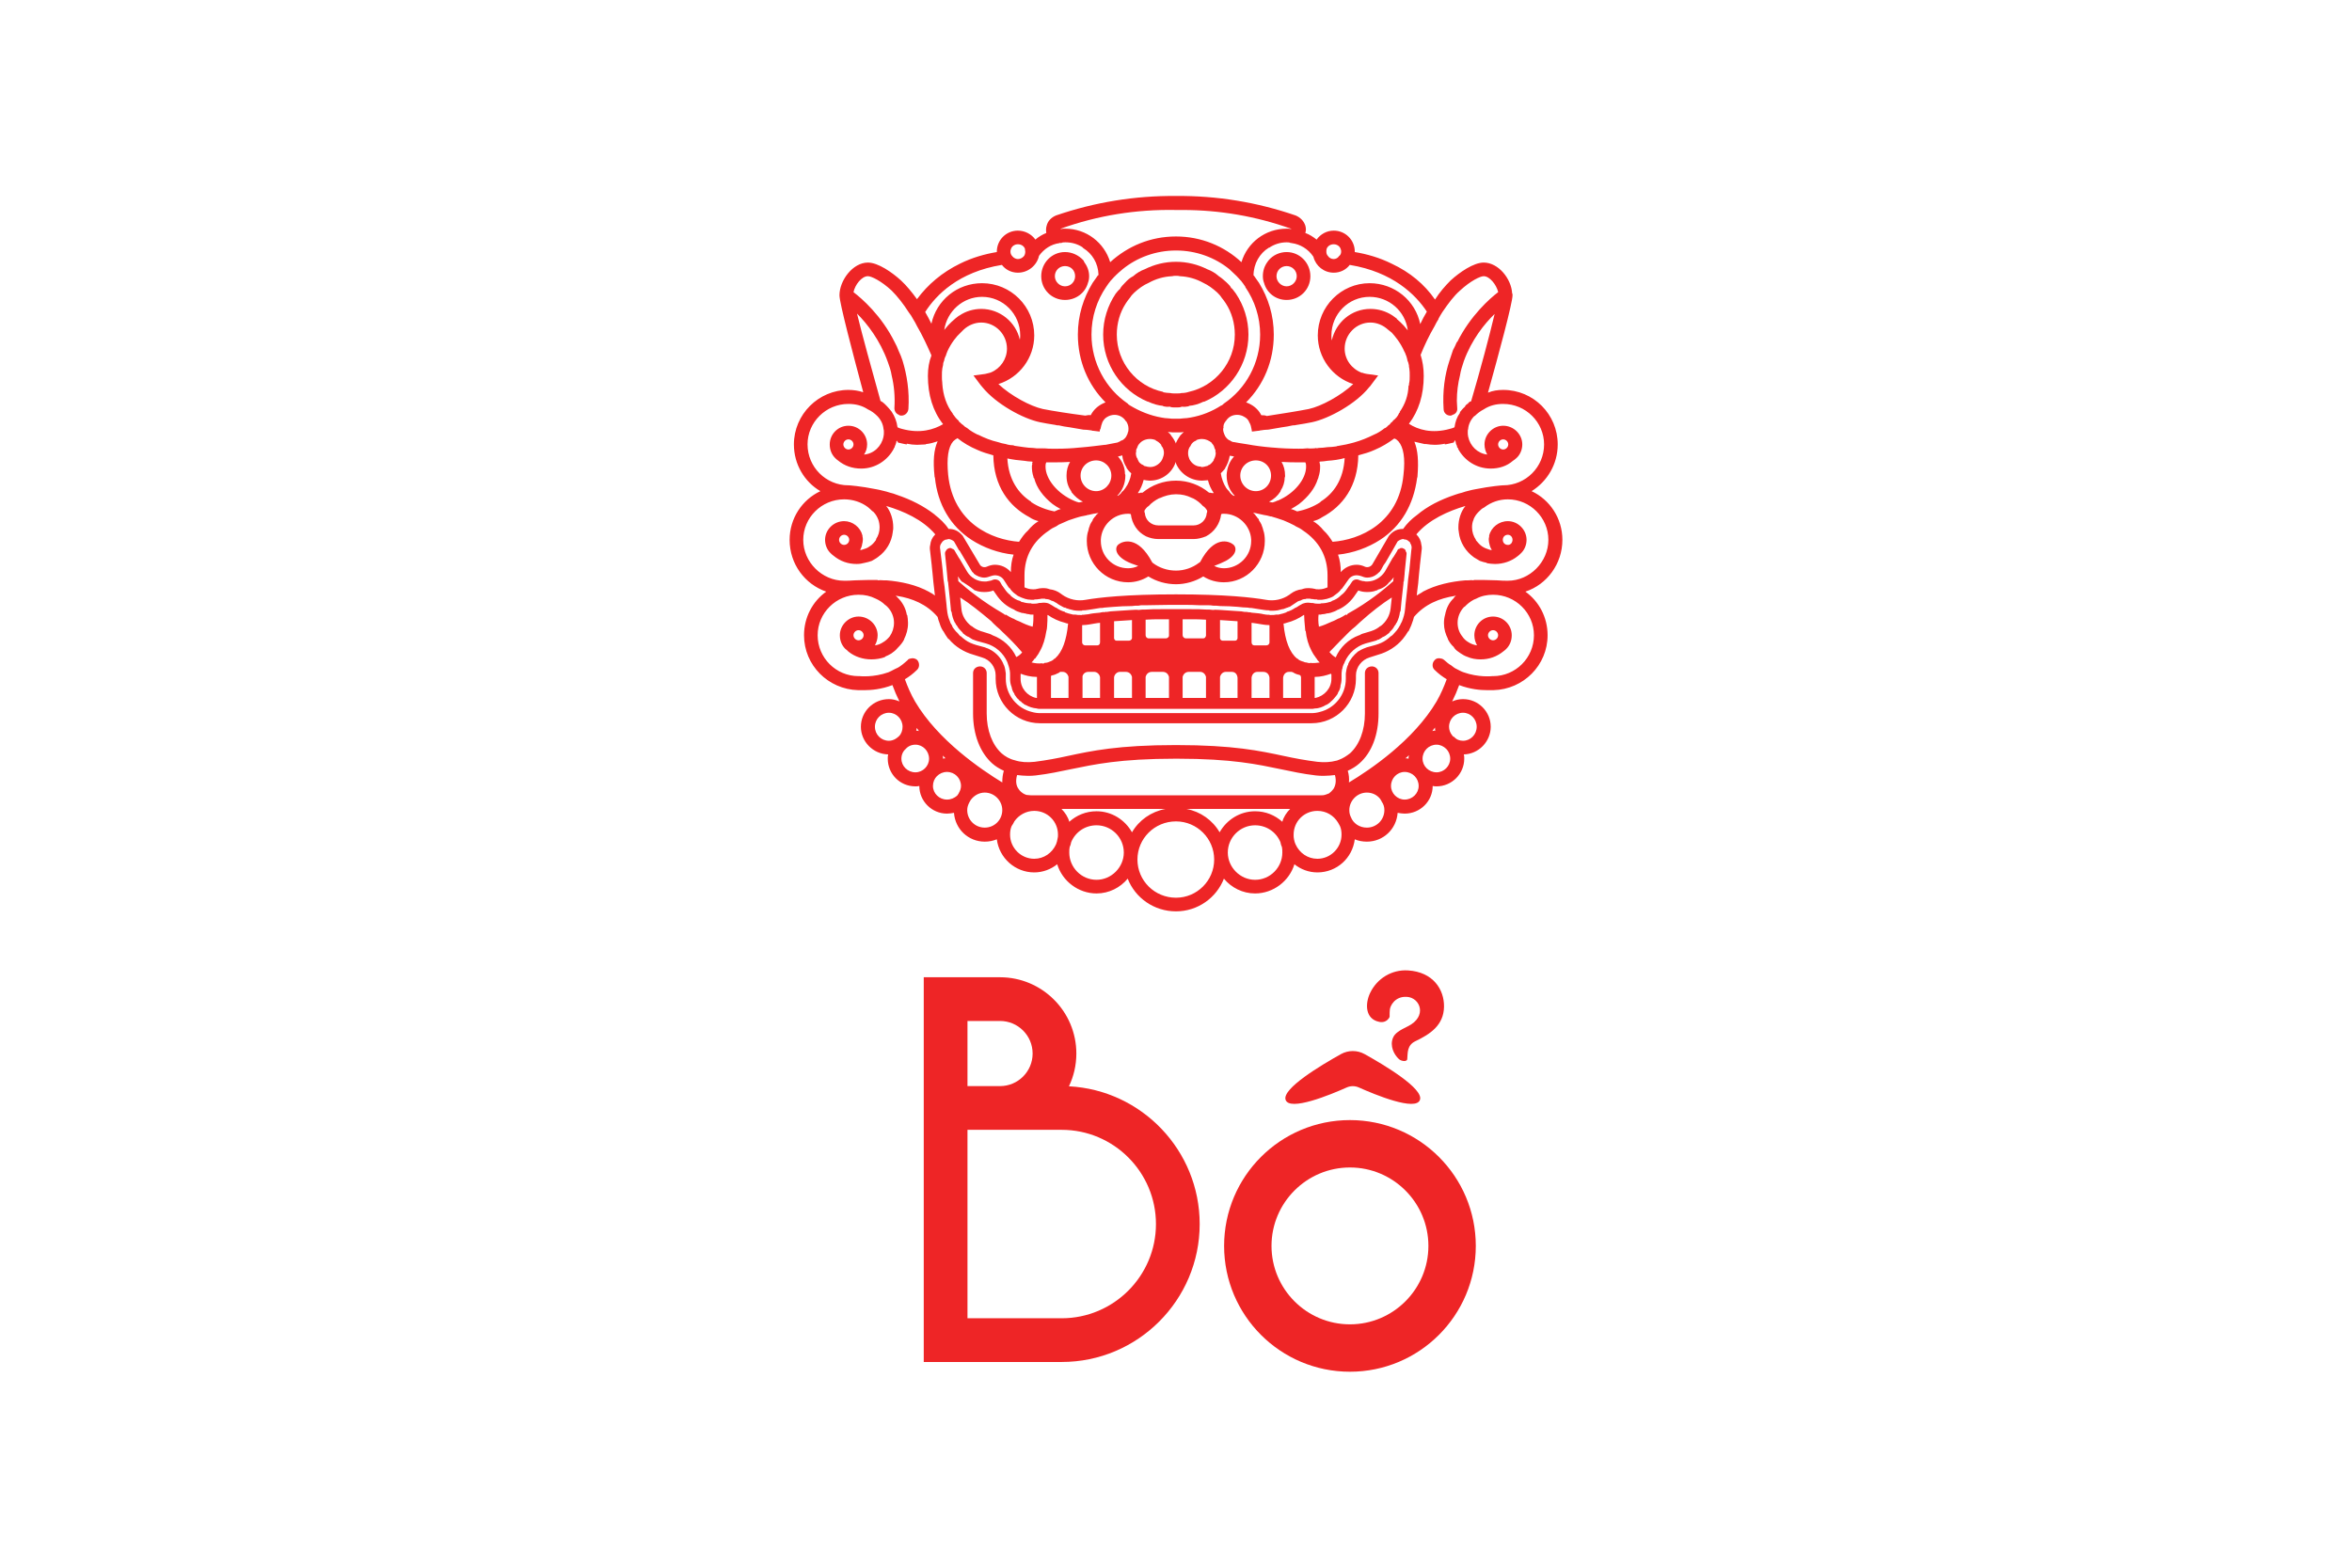 <?xml version="1.0" encoding="UTF-8"?>
<svg id="Layer_1" data-name="Layer 1" xmlns="http://www.w3.org/2000/svg" viewBox="0 0 900 600">
  <defs>
    <style>
      .cls-1 {
        fill: #ee2526;
      }
    </style>
  </defs>
  <g>
    <path class="cls-1" d="m409.034,415.757c1.815-3.8,2.834-8.052,2.834-12.537,0-16.1-13.098-29.196-29.198-29.196h-29.196v147.247h52.794c29.111,0,52.795-23.682,52.795-52.792,0-28.183-22.199-51.278-50.029-52.722Zm-38.827-25h12.463c6.872,0,12.464,5.59,12.464,12.463s-5.592,12.464-12.464,12.464h-12.463v-24.927Zm36.061,113.781h-36.061v-72.12h36.061c19.883,0,36.061,16.177,36.061,36.061s-16.177,36.059-36.061,36.059Z"/>
    <path class="cls-1" d="m516.563,446.828c16.552,0,30.018,13.466,30.018,30.018s-13.466,30.018-30.018,30.018-30.017-13.466-30.017-30.018,13.466-30.018,30.017-30.018m0-18.137c-26.595,0-48.154,21.559-48.154,48.154s21.559,48.155,48.154,48.155,48.155-21.56,48.155-48.155-21.56-48.154-48.155-48.154h0Z"/>
    <path class="cls-1" d="m522.184,403.442c-2.812-1.567-6.262-1.567-9.075,0-7.728,4.306-22.493,13.178-21.187,17.437,1.426,4.648,17.38-1.982,23.423-4.685,1.462-.653,3.141-.653,4.603,0,6.043,2.703,21.997,9.333,23.423,4.685,1.306-4.259-13.46-13.131-21.187-17.437Z"/>
    <path class="cls-1" d="m527.833,391.111c-5.561-1.079-5.498-7.065-3.535-11.124,2.672-5.523,8.257-8.941,14.411-8.584,9.742.566,13.945,7.389,13.85,13.888-.104,7.151-5.388,10.545-10.946,13.199-3.229,1.542-2.919,4.41-3.122,6.845-.096,1.154-2.296.817-3.157.044-1.869-1.678-3.649-5.054-2.271-8.261.729-1.698,2.449-2.75,5.673-4.335,7.531-3.702,4.791-10.975-.429-11.264-4.614-.257-6.387,3.558-6.476,4.921-.04.635-.114,1.293-.09,1.93.02.535.092.799-.234,1.277-.933,1.368-2.304,1.73-3.675,1.464Z"/>
  </g>
  <g>
    <path class="cls-1" d="m583.693,226.436c8.198-2.683,14.159-10.583,14.159-19.824,0-8.197-4.769-15.352-11.774-18.631,5.961-3.726,9.986-10.284,9.986-17.886,0-11.476-9.241-20.866-20.866-20.866-2.087,0-4.025.297-5.813,1.043,4.024-14.457,9.39-34.28,9.39-37.261,0-.297,0-.596-.149-.745-.298-5.515-5.217-11.774-10.88-11.774-3.875,0-9.242,3.726-12.669,6.856-2.087,2.086-4.173,4.471-5.961,7.303-4.024-5.813-9.539-10.433-16.545-13.713-4.77-2.384-9.687-3.726-14.159-4.471v-.149c0-4.471-3.577-8.048-8.048-8.048-2.683,0-5.067,1.342-6.558,3.428-1.341-1.043-2.683-1.938-4.322-2.533.297-.894.297-1.788,0-2.832-.597-1.788-1.938-3.13-3.726-3.875-14.755-5.067-30.107-7.601-45.757-7.452-15.65-.149-31.151,2.385-45.906,7.452-1.788.745-3.129,2.087-3.577,3.875-.298.894-.298,1.938-.149,2.832-1.49.596-2.981,1.49-4.173,2.533-1.491-2.086-4.025-3.428-6.707-3.428-4.471,0-8.048,3.577-8.048,8.048v.149c-4.472.745-9.39,2.087-14.159,4.471-6.708,3.279-12.222,7.9-16.396,13.564-1.938-2.683-4.024-5.217-6.11-7.154-3.428-3.13-8.794-6.856-12.669-6.856-5.812,0-10.88,6.856-10.88,12.519,0,2.981,5.217,22.655,9.092,37.113-1.789-.597-3.726-.894-5.664-.894-11.476,0-20.866,9.39-20.866,20.866,0,7.601,4.025,14.309,10.135,17.886-7.004,3.279-11.774,10.433-11.774,18.631,0,9.241,5.812,16.991,14.01,19.824-5.217,3.726-8.496,9.837-8.496,16.693,0,11.476,9.241,20.717,20.716,21.015h2.534c2.384,0,6.26-.298,10.581-1.938.746,2.087,1.64,4.174,2.684,6.261-1.342-.597-2.684-.894-4.024-.894-5.962,0-10.732,4.768-10.732,10.581,0,5.664,4.62,10.433,10.433,10.583-.149.596-.149,1.043-.149,1.639,0,5.813,4.62,10.583,10.583,10.583.446,0,1.043,0,1.49-.149,0,5.813,4.77,10.582,10.583,10.582.894,0,1.788-.149,2.682-.298.448,6.26,5.515,11.029,11.774,11.029,1.64,0,3.13-.298,4.621-.895.894,7.154,7.004,12.669,14.308,12.669,3.279,0,6.409-1.192,8.794-3.129,1.938,6.409,8.048,11.178,15.054,11.178,4.768,0,9.091-2.236,11.923-5.664,2.832,7.303,9.986,12.519,18.481,12.519,8.347,0,15.5-5.217,18.332-12.519,2.832,3.428,7.154,5.664,11.923,5.664,7.006,0,13.116-4.77,15.053-11.178,2.385,1.938,5.515,3.129,8.794,3.129,7.452,0,13.413-5.515,14.308-12.669,1.342.596,2.981.895,4.621.895,6.26,0,11.326-4.77,11.774-11.029.894.149,1.788.298,2.683.298,5.962,0,10.731-4.769,10.731-10.582.448.149,1.043.149,1.491.149,5.813,0,10.582-4.77,10.582-10.583,0-.596,0-1.043-.149-1.639,5.664-.149,10.284-4.919,10.284-10.583,0-5.813-4.77-10.581-10.582-10.581-1.49,0-2.832.297-4.174.894,1.043-2.087,1.938-4.174,2.684-6.261,4.322,1.64,8.197,1.938,10.731,1.938h2.385c11.476-.298,20.716-9.539,20.716-21.015,0-6.856-3.279-12.967-8.496-16.693Zm8.794-19.824c0,8.496-7.154,15.65-15.5,15.65-1.193,0-2.534,0-4.024-.149-1.639,0-3.577-.148-5.664-.148h-2.832c-.298,0-.446,0-.745.148-.597-.148-1.342,0-1.938,0h-1.043c-5.365.448-11.178,1.64-16.246,4.323l-.148.149c-.746.446-1.491.894-2.236,1.341l.149-1.193v-.148l.447-3.578v-.148l.298-3.279.298-2.832v-.149l.745-6.558v-.149c0-.446,0-.894-.149-1.341-.149-1.49-.745-2.832-1.789-3.875l-.149-.149c4.769-5.664,12.222-8.942,18.78-10.88-1.789,2.236-2.683,5.216-2.683,8.197,0,.596,0,1.043.149,1.639v.149c.447,4.024,2.683,7.452,5.813,9.688.745.447,1.49.895,2.235,1.341.894.298,1.788.597,2.682.746v.148c1.043.149,2.087.298,3.131.298,3.13,0,6.26-1.043,8.645-2.981.446-.298.745-.596,1.192-1.043,1.342-1.192,2.236-3.129,2.236-5.217,0-3.875-3.279-7.154-7.154-7.154-3.429,0-6.41,2.384-7.155,5.515v.446c-.149.448-.149.745-.149,1.193,0,.596.149,1.193.298,1.789.149.745.448,1.49.895,2.087-.298,0-.745,0-1.044-.149-.894-.298-1.788-.596-2.682-1.193-.894-.596-1.639-1.49-2.384-2.384v-.149c-.894-1.342-1.491-2.981-1.491-4.769,0-1.044.149-2.087.597-2.981v-.149c.446-1.043,1.043-1.937,1.788-2.682q.149-.148.298-.298c.597-.597,1.193-1.193,1.938-1.491,2.683-2.086,5.813-3.129,9.092-3.129,8.495,0,15.5,7.005,15.5,15.5Zm-17.438,0c0-1.043.745-1.938,1.938-1.938,1.043,0,1.789.894,1.789,1.938,0,.596-.298,1.193-.597,1.49-.149.149-.298.149-.446.298-.298.149-.448.149-.745.149-1.193,0-1.938-.895-1.938-1.938Zm.149-52.016c8.644,0,15.65,7.005,15.65,15.5,0,8.645-7.006,15.65-15.65,15.65h-.149c-.149,0-4.472.298-10.433,1.491-.745.149-1.639.297-2.682.596-.745.149-1.639.448-2.534.745-.745.149-1.639.448-2.534.746-5.813,1.937-10.731,4.471-14.606,7.75-2.087,1.491-3.875,3.279-5.365,5.365h-.149c-1.938,0-3.577.746-4.918,2.236-.149.149-.149.298-.298.298l-6.409,11.029c-.596.894-1.789,1.341-2.832.894-.894-.448-2.086-.745-3.129-.745-2.385,0-4.62,1.043-6.111,2.832,0-2.385-.297-4.62-1.043-6.707,5.813-.596,11.477-2.682,16.097-5.664,8.048-5.216,12.817-13.414,14.159-23.699.149-.297.149-.446.149-.745.447-5.664.149-9.837-1.193-13.116,1.193.298,2.534.597,3.875.894h.596c1.043.149,2.087.298,3.279.298,1.341,0,2.683-.149,4.024-.446-.148,0-.148.148-.148.297,1.192-.149,2.086-.446,2.831-.596h.149c.149,0,.298-.149.448-.149l.149-.298.297-.596c.149.149.149.298.149.446l.149.149c0,.448.149,1.043.448,1.491,0,.149.148.446.148.745,0,0,.149,0,.298.149v.298c2.385,4.472,7.006,7.601,12.52,7.601,3.129,0,6.111-.894,8.496-2.981.446-.297.894-.596,1.341-1.042,1.342-1.193,2.236-3.131,2.236-5.217,0-3.875-3.279-7.154-7.303-7.154-3.875,0-7.155,3.278-7.155,7.154,0,1.491.448,2.832,1.043,3.875-3.726-.447-6.558-3.279-7.303-6.856-.149-.596-.149-1.192-.149-1.789,0-.446,0-.745.149-1.191.149-1.789,1.043-3.578,2.384-4.919h.149c1.044-1.043,2.236-1.938,3.429-2.534,2.235-1.491,4.768-2.087,7.452-2.087Zm-191.076,99.86l-.149-.149v-.149c-.895-2.236-2.683-4.174-4.77-5.365-.596-.298-1.043-.597-1.639-.745-.298-.149-.447-.149-.746-.298l-3.279-.894c-1.49-.448-2.981-1.043-4.174-1.938-.596-.448-1.191-.894-1.788-1.491,0,0,0,.149-.148,0-.298-.297-.597-.596-.894-1.043,0,0-.149,0-.149-.149-.746-.597-1.193-1.342-1.788-2.087-.149-.298-.298-.596-.298-.745-.448-.597-.745-1.193-.894-1.788-.596-1.342-.894-2.832-1.043-4.323l-.149-1.341v-.149l-.298-2.832-.446-4.024v-.149l-.448-3.129-.298-3.13v-.149l-.298-2.683-.596-4.918v-.149l-.149-1.043c0-.894.298-1.491.745-1.938,0-.149.149-.298.149-.298.447-.447,1.044-.895,1.789-.895h.149c.149-.149.298-.149.446-.149.597,0,1.342.298,2.087.895l1.938,3.429h.149l2.981,5.067.894,1.491.447.745c.298.596.597,1.043,1.043,1.341.149.149.149.298.149.298,1.193.894,2.533,1.49,4.024,1.49.894,0,1.639-.297,2.534-.596.446-.149,1.043-.298,1.49-.298,1.342,0,2.683.597,3.429,1.79l1.639,2.533c.149.149.298.447.446.596h.149l.149.149c-.149.149.149.149.149.149q-.149.149,0,.149c.745,1.044,1.788,1.789,2.832,2.534.894.447,1.938.894,2.981,1.193.149,0,.446,0,.596.149.596,0,1.043.148,1.639.148h.894s.149,0,.298-.148c.596,0,1.193,0,1.788-.149h.149c.446-.149.894-.149,1.341-.149h.298c.298,0,.448,0,.597.149.745,0,1.49.149,2.235.596.149,0,.149.149.149.149,0,0,.298-.149.298,0,.148,0,.297.149.446.149.149.149.298.149.448.298l.596.298c.894.745,1.938,1.193,2.981,1.788h.446l.149.149c.298.149.745.298,1.043.298v.149h.298c.596.148,1.192.297,1.788.446.745.149,1.49.149,2.384.149h.745v-.149c.746,0,1.491,0,2.087-.149,1.342-.149,2.832-.446,4.77-.745.596,0,1.043,0,1.639-.149,1.193-.149,2.385-.149,3.726-.298,1.938-.148,4.323-.297,6.856-.297.745-.149,1.639-.149,2.534-.149.298,0,.597-.149.894-.149h1.788c2.684,0,5.664-.149,8.944-.149h5.216c2.385,0,4.471,0,6.558.149h3.279c.596,0,1.192,0,1.789.149.894,0,1.788,0,2.682.149,2.534,0,4.77.149,6.707.297,1.49.149,2.683.298,3.874.298.597.149,1.043.149,1.491.149,1.938.298,3.577.596,4.77.745.745.149,1.49.149,2.087.149v.149h.745c.745,0,1.639,0,2.384-.149.597-.149,1.193-.298,1.789-.446h.298c.298-.149.745-.298,1.193-.448h.148s0-.149.149-.149h.298c.149-.149.447-.298.745-.298.745-.446,1.491-1.043,2.236-1.49l.447-.298c.149-.148.298-.148.447-.298.149,0,.298-.149.447-.149,0,0,0-.149.149,0,.149-.149.298-.298.447-.149.596-.446,1.192-.596,1.938-.596.148-.149.446-.149.745-.149h.298c.446,0,.745,0,1.192.149h.447c.447.149,1.043.149,1.639.149,0,0,.149.148.298.148h.894c.596,0,1.043,0,1.49-.148h.149c.298-.149.596-.149.745-.149,1.044-.298,1.938-.597,2.683-1.043l.149-.149c1.043-.745,2.087-1.49,2.832-2.534q.149,0,0-.149s.298,0,.298-.149c0,0,.149,0,.149-.149l.148-.149c0-.149.149-.298.298-.447l1.788-2.533c.745-1.193,1.938-1.79,3.279-1.79.596,0,1.043.149,1.639.298.745.298,1.49.596,2.384.596,1.342,0,2.683-.446,3.726-1.341.149,0,.298-.149.448-.448.149,0,.298-.298.596-.447.149-.298.448-.596.597-.894l.894-1.639.745-1.043,2.683-4.62,1.938-3.429c.745-.596,1.639-.895,2.087-.895.148,0,.298,0,.447.149h.149c.745,0,1.342.448,1.788.895.149,0,.149.149.298.298v.149c.297.447.596,1.043.596,1.789l-.149,1.193-.745,7.601-.446,3.279-.298,3.279-.448,4.024-.298,2.683v.149l-.149,1.49c-.149,1.64-.597,3.131-1.193,4.62-.298.448-.447.894-.745,1.491-.149.149-.298.446-.448.745-.446.745-1.042,1.49-1.639,2.087l-.149.149c-.297.447-.745.745-1.043,1.043-.148.149-.148,0-.148,0-.597.597-1.193,1.043-1.788,1.491-1.193.894-2.684,1.49-4.174,1.938l-3.279.894c-.298.149-.448.149-.746.298-.894.298-1.938.894-2.682,1.341-1.639,1.342-2.981,2.981-3.726,4.77v.298l-.149.148c-.446,1.043-.596,2.087-.745,3.13v2.087c0,6.11-4.322,11.327-9.986,12.668-1.043.298-2.087.448-3.13.448h-103.884c-1.043,0-2.087-.149-3.13-.448-5.664-1.341-9.986-6.558-9.986-12.668v-2.087c-.149-1.193-.298-2.235-.745-3.279Zm-23.698-110.592c0-1.044,0-1.938.149-2.832.149-.446.149-.894.298-1.341,0-.597.148-1.193.447-1.788v-.149c.149-.745.448-1.342.745-1.938-.149-.149,0-.149,0-.149.149-.446.298-.894.448-1.193,1.49-3.279,3.577-5.812,4.918-7.005l1.341-1.342c1.788-1.639,4.174-2.682,6.707-2.682,5.365,0,9.837,4.471,9.837,9.987,0,4.024-2.533,7.601-6.11,9.092-.149,0-.298.149-.448.149-.596.148-1.192.297-1.788.446l-4.471.597,1.342,1.788,1.341,1.789c.298.297.448.596.745.894,5.217,6.409,15.501,12.073,22.059,13.414,1.639.298,3.726.746,5.961,1.043.298.149.746.149,1.193.149,1.342.298,2.683.596,4.174.745,1.788.298,3.428.597,5.216.894,1.043,0,2.087.149,3.13.298.298.149.447.149.745.149l2.384.297.149-.894h.149l.298-1.341c.148-.448.297-.895.446-1.342.448-.895,1.044-1.639,1.938-2.086.745-.448,1.788-.746,2.682-.746,1.789,0,3.429.894,4.323,2.385,0,0,.297.149.297.298.448.746.745,1.64.745,2.534v.149c0,.446,0,1.042-.297,1.49v.149c0,.298-.298.596-.448,1.043-.149.298-.297.596-.596.894-.298.298-.745.745-1.342.895q0,.149-.149,0c-.298.297-.596.446-1.043.596l-.298.149c-.745.149-2.385.448-4.62.894h-.298c-2.534.298-5.813.745-9.539,1.043h-.148c-2.683.298-5.663.447-8.645.447h-1.491c-1.042,0-2.086,0-3.279-.148,0,0,0,.148-.149,0h-2.832c-.446,0-.894-.149-1.341-.149-1.193,0-2.236-.149-3.429-.298-1.043-.149-2.086-.298-3.129-.446-.447,0-.746-.149-1.043-.298-.149.149-.149,0-.149,0-.894,0-1.788-.149-2.682-.448-1.043-.148-2.087-.446-2.981-.745-2.682-.596-5.216-1.639-7.601-2.832h-.149c-1.49-.745-2.832-1.49-4.024-2.533-.298-.149-.448-.298-.746-.448-.148-.148-.446-.298-.596-.446v-.149c-.596-.298-1.043-.745-1.49-1.193-.298-.149-.448-.447-.448-.596-.894-.745-1.49-1.49-2.087-2.384-.148,0-.148-.149-.148-.298-2.385-3.131-3.726-7.006-4.025-11.477v-.298c-.149-.894-.149-1.788-.149-2.682Zm.894-17.588c1.043-7.154,7.154-12.668,14.458-12.668,8.048,0,14.606,6.558,14.606,14.755,0,.596,0,1.043-.149,1.639-1.49-6.707-7.601-11.774-14.755-11.774-2.981,0-5.962.894-8.346,2.533l-.298.149c-.447.298-.894.745-1.341,1.043l-.149.149c-.149.149-1.938,1.49-4.024,4.173Zm120.875,1.789c0,11.029-5.515,20.717-13.861,26.381-.298.298-.596.596-.895.745h-.149c-3.428,2.236-7.453,3.875-11.774,4.62-.894.149-1.788.298-2.682.298-.895.149-1.789.149-2.683.149h-.448c-.894,0-1.788,0-2.682-.149-.894,0-1.639-.149-2.534-.298-4.323-.745-8.346-2.384-12.073-4.62-.149-.149-.298-.149-.448-.297-.149-.149-.297-.149-.446-.448-8.347-5.664-13.861-15.5-13.861-26.381,0-6.856,2.086-13.116,5.664-18.332.298-.448.745-1.043,1.043-1.49.149-.149.298-.298.448-.597.596-.596,1.193-1.341,1.788-1.938h.149v-.149c.894-.894,1.788-1.639,2.832-2.533,5.515-4.471,12.668-7.154,20.419-7.154s14.905,2.683,20.419,7.154c.894.894,1.788,1.639,2.682,2.533l.149.149c.596.597,1.193,1.342,1.789,1.938.149.298.298.448.447.597.298.447.745,1.043,1.043,1.49v.149c3.578,5.216,5.664,11.477,5.664,18.183Zm40.839,15.053c-.597-.149-1.043-.149-1.64-.446h-.298c-3.875-1.491-6.558-5.068-6.558-9.241,0-5.515,4.471-9.987,9.837-9.987,2.534,0,4.919,1.043,6.707,2.682l1.49,1.193c1.193,1.342,3.279,3.726,4.77,7.154.298.448.447.894.597,1.342.298.596.447,1.342.596,1.938v.149c.298.596.446,1.192.596,1.938,0,.298,0,.745.149,1.192.149.894.149,1.788.149,2.832,0,1.043,0,2.087-.298,3.13q.149.149,0,.298.149.149-.149.297c-.148,3.875-1.341,7.155-3.428,10.135.298.149.149.149-.149.298-.446,1.193-1.341,2.236-2.384,2.981-.149.447-.448.596-.597.596-.446.597-.745,1.043-1.192,1.193-.149.298-.447.447-.597.596-.148.149-.298.298-.596.448h-.149c-1.341,1.043-2.682,1.938-4.173,2.533-2.385,1.193-4.918,2.236-7.601,2.981-.894.298-1.938.448-2.981.745-1.043.149-2.236.448-3.279.597-.149,0-.298,0-.448.148-1.193.149-2.236.298-3.428.298-1.193.149-2.236.298-3.429.298-.446.149-.894.149-1.341,0v.149c-.894,0-1.938.148-2.832,0h-.149c-1.193.148-2.236.148-3.279.148-3.578,0-6.856-.148-9.987-.447h-.149c-3.577-.298-6.856-.745-9.241-1.193-2.832-.446-4.769-.745-5.365-.894h-.298c-.446-.149-.894-.298-1.191-.596-.597-.149-1.043-.597-1.342-.895-.149-.298-.447-.597-.596-.745v-.149c-.149-.448-.447-.745-.447-1.043v-.149l-.149-.149v-.149c-.148-.446-.148-.745-.148-1.191v-.149l.148-.149c-.148-.894.149-1.789.746-2.534,0-.149.148-.149.148-.149.894-1.491,2.385-2.385,4.323-2.385,1.043,0,1.938.298,2.683.746.894.446,1.639,1.191,1.938,2.086.298.447.446.894.596,1.342l.298,1.341.149.894,2.384-.297c.298,0,.448,0,.745-.149h.149c1.043-.149,1.938-.298,2.981-.298,1.789-.297,3.428-.596,5.217-.894,1.342-.149,2.832-.447,4.174-.745.446,0,.894,0,1.341-.149,2.236-.298,4.323-.745,5.962-1.043,6.409-1.341,16.842-7.005,21.91-13.414.297-.298.596-.597.745-.894l1.341-1.789,1.342-1.788-4.322-.597Zm9.837-22.357c-2.534-1.639-5.365-2.533-8.496-2.533-7.303,0-13.265,5.216-14.755,12.073-.149-.596-.149-1.342-.149-1.938,0-8.197,6.558-14.755,14.606-14.755,7.452,0,13.712,5.515,14.607,12.818-2.087-2.682-4.025-4.173-4.174-4.322v-.149c-.596-.447-1.043-.745-1.639-1.193Zm-147.406,54.699c2.087.448,4.323.746,6.409.894,1.043.149,1.938.298,2.832.298.149,0,.298,0,.447.149-.149.298-.298.448-.149.745v.149c-.149.298-.149.596-.149.894,0,1.342.149,2.534.596,3.875,0,.149,0,.446.298.596.894,3.577,3.428,7.006,7.006,9.838,1.043.745,1.938,1.341,3.129,1.938-.894.148-1.639.596-2.384.894-3.13-.597-6.26-1.788-8.943-3.577v-.149c-4.918-3.131-8.644-8.496-9.092-16.545Zm24.444,12.52c0,.149.149.298.149.448,1.193,1.49,2.683,2.831,4.322,3.577-.446.149-1.043.149-1.49.297-.597-.148-1.193-.297-1.789-.596-6.409-2.683-11.029-8.347-11.029-13.116,0-.596,0-1.043.298-1.639h2.385c2.384,0,4.471,0,6.558-.149h.148c-.894,1.49-1.341,3.279-1.341,5.068v.297c0,2.236.596,4.174,1.788,5.813Zm20.568-6.558c0-2.534-1.043-4.919-2.683-6.707.745-.149,1.192-.298,1.639-.447.149,1.639.745,3.279,1.639,4.62,0,0-.149,0,0,.149.448.745,1.043,1.49,1.788,2.086v.149c-.297,1.938-1.043,3.875-2.235,5.515-.298.448-.745,1.043-1.342,1.491-.298.596-.894,1.043-1.49,1.49-.149-.149-.149,0-.298,0,1.938-1.938,3.131-4.62,3.131-7.751,0-.148,0-.446-.149-.596Zm1.193,15.203c.297,0,.596,0,1.043.149.447,3.726,2.534,6.856,5.813,8.495,1.342.597,2.981,1.043,4.77,1.043h13.414c1.639,0,3.279-.446,4.77-1.043,3.129-1.639,5.365-4.768,5.812-8.495.298-.149.746-.149,1.043-.149,5.515,0,10.135,4.471,10.433,9.837v.597c0,5.812-4.769,10.432-10.433,10.432-1.341,0-2.534-.297-3.726-.894,1.639-.596,3.279-1.341,4.471-1.938,4.62-2.534,4.024-5.365,2.832-6.26-1.639-1.341-7.303-3.577-12.668,6.707l-.448.298c-2.534,1.937-5.663,2.98-8.793,2.98-3.279,0-6.409-1.043-8.942-2.98l-.149-.149c-5.515-10.433-11.327-8.197-12.967-6.856-1.193.894-1.64,3.726,2.832,6.26,1.341.746,2.98,1.342,4.768,1.938-1.192.597-2.534.894-3.874.894-5.813,0-10.433-4.62-10.433-10.432v-.597c.298-5.365,4.77-9.837,10.433-9.837Zm12.668-26.381s.149.149,0,.298c.745.745,1.043,1.788,1.043,2.832,0,.596-.149,1.043-.298,1.49-.149.596-.447,1.193-.745,1.639-1.043,1.342-2.533,2.236-4.174,2.236h-.148c-.597,0-1.193-.149-1.64-.298-.297,0-.745-.149-.894-.447-.446-.149-.745-.298-1.043-.597-.446-.297-.745-.745-.894-1.191-.148-.149-.298-.298-.148-.448-.597-.745-.746-1.49-.746-2.384v-.298h.149c-.149-.596,0-1.043.149-1.49h.149c.149-.746.446-1.342,1.043-1.938.894-1.043,2.384-1.64,3.875-1.64.745,0,1.49.149,2.235.448v.149c.745.297,1.491.894,2.087,1.639Zm5.515,6.707h.149v.446c1.639,3.875,5.515,6.558,9.986,6.558.745,0,1.491-.149,2.236-.149.447,1.789,1.193,3.429,2.235,4.918h-.745c-.298-.149-.596-.149-.894-.149h-.149c-3.577-2.98-8.048-4.62-12.669-4.62-4.77,0-9.24,1.64-12.817,4.62h-.894l-.149.149h-.745c1.043-1.49,1.789-3.279,2.235-5.067.745.148,1.491.298,2.236.298h.149c4.62,0,8.496-2.981,9.837-7.005Zm-2.981-11.626c.597,0,1.193.149,1.788.149h2.683c.597,0,1.043,0,1.64-.149-.448.448-.895.894-1.342,1.342-.596.894-1.193,1.789-1.639,2.832v.298c-.448-1.044-1.043-2.087-1.788-2.981-.298-.597-.745-1.043-1.342-1.491Zm17.886,6.261c.298.446.448.894.298,1.49h.149v.298c0,.894-.298,1.789-.746,2.534,0,.149,0,.298-.148.446-.298.448-.597.746-.894,1.043-.298.298-.597.597-1.043.597v.149c-.298.148-.597.298-.894.298-.448.149-1.043.298-1.491.298h-.297l-.149-.149c-1.938,0-3.577-1.193-4.472-2.981v-.149c-.297-.596-.446-1.341-.446-2.086,0-1.043.298-2.087,1.043-2.832-.149-.149,0-.149,0-.149.447-.894,1.193-1.491,2.087-1.788v-.149c.596-.298,1.49-.448,2.235-.448,1.342,0,2.683.597,3.726,1.491v.149c.597.596.894,1.191,1.043,1.938Zm-2.832,23.847v.298c0,.149,0,.447-.149.596-.149,2.682-2.384,4.769-5.067,4.769h-13.414c-2.832,0-5.067-2.087-5.216-4.769-.149-.149-.149-.447-.149-.596v-.298c.446-.745.894-1.342,1.639-1.788,1.044-1.193,2.534-2.236,4.025-2.981h.149c1.938-.895,4.024-1.49,6.11-1.49h.298c2.087,0,4.024.447,5.813,1.341.148.149.297.149.446.149,1.49.745,2.832,1.788,3.875,2.981.745.446,1.193,1.043,1.639,1.788Zm10.583-5.664h-.298c0-.149-.149,0-.149,0-.745-.446-1.341-1.043-1.788-1.788-.298-.298-.745-.745-1.043-1.193-1.043-1.639-1.789-3.577-2.086-5.664.596-.596,1.192-1.192,1.639-1.788v-.149c.895-1.49,1.49-2.98,1.789-4.769.298,0,.894.148,1.639.298-1.788,1.938-2.682,4.323-2.832,7.006v.297c0,3.131,1.193,5.813,3.13,7.751Zm17.886-12.967h.298c2.087.149,4.174.149,6.409.149h2.385c.297.596.297,1.043.297,1.639,0,4.77-4.471,10.284-10.731,12.967h-.149c-.596.298-1.341.597-1.938.745-.447,0-.894-.148-1.341-.297,1.789-.895,3.279-2.236,4.322-3.875,0-.149.149-.298.149-.448.894-1.341,1.49-3.129,1.49-4.918.149-.149.149-.298.149-.448v-.298c0-1.938-.447-3.726-1.341-5.216Zm14.606.596v-.148c0-.149,0-.298-.149-.448,0,0,.149-.149.298-.149.894,0,1.788-.149,2.832-.298,2.235-.148,4.471-.446,6.558-1.042-.447,8.197-4.174,13.562-9.24,16.693v.149c-2.684,1.789-5.813,2.981-8.944,3.577-.745-.298-1.49-.746-2.384-.894,1.043-.597,2.086-1.193,3.129-1.938,3.578-2.832,6.111-6.111,7.155-9.539.149-.298.297-.596.297-.894.448-1.342.597-2.534.597-3.875,0-.446,0-.745-.149-1.193Zm-24.444,10.583c-3.279,0-5.961-2.683-5.961-5.962,0-3.279,2.683-5.812,5.961-5.812,3.279,0,5.813,2.533,5.813,5.812,0,3.279-2.534,5.962-5.813,5.962Zm-61.108,0c-3.28,0-5.962-2.683-5.962-5.962,0-3.279,2.682-5.812,5.962-5.812,3.129,0,5.812,2.533,5.812,5.812,0,3.279-2.682,5.962-5.812,5.962Zm-15.203,13.414c.298-.149.596-.448.894-.597,1.044-.446,2.385-1.043,3.726-1.639.894-.298,1.788-.596,2.683-.894.447-.149,1.043-.298,1.491-.448.148,0,.447-.148.596-.148.745-.149,1.49-.298,2.236-.447.148-.149.446-.149.596-.149,1.193-.298,2.534-.596,3.875-.745-.597.447-1.043.894-1.342,1.49h-.149c-.148.149-.298.448-.298.597h-.149c-.149.297-.298.446-.298.745-.447.596-.745,1.193-1.043,1.788v.149c-.298.596-.447,1.193-.596,1.938-.447,1.193-.596,2.533-.596,3.875v.149c0,8.644,7.005,15.799,15.799,15.799,2.682,0,5.365-.746,7.75-2.236,3.13,1.938,6.856,2.981,10.582,2.981,3.577,0,7.303-1.043,10.433-2.981,2.384,1.49,5.067,2.236,7.899,2.236,8.645,0,15.65-7.155,15.65-15.799v-.149c0-1.342-.148-2.832-.596-4.024-.149-.596-.298-1.193-.596-1.789v-.149c-.298-.596-.597-1.193-1.043-1.788,0-.298-.149-.448-.298-.745h-.149c-.149-.298-.298-.448-.446-.745h-.149c-.298-.597-.745-1.043-1.193-1.491,1.491.298,2.832.597,4.024.894.894.149,1.788.298,2.683.597h.298c.149,0,.298.148.447.148.448.149,1.043.298,1.491.448.894.298,1.788.596,2.682.894,1.49.596,2.683,1.193,3.875,1.788.297.149.596.298.745.448,1.043.447,2.087,1.043,2.832,1.639,6.26,4.173,9.39,9.986,9.39,17.139v4.62c-1.043.448-2.087.746-3.13.746h-.447c-.447,0-.895,0-1.193-.149-.745-.149-1.491-.298-2.236-.298h-.446c-.894,0-1.64.149-2.385.447-1.49.149-2.981.745-4.173,1.639l-.597.446c-2.534,1.79-5.812,2.534-8.942,1.938-5.216-.895-15.5-2.086-34.429-2.086-19.078,0-29.362,1.191-34.579,2.086-3.13.597-6.409-.148-8.942-1.938l-.597-.446c-1.192-.894-2.683-1.49-4.173-1.639-.745-.298-1.491-.447-2.385-.447h-.447c-.745,0-1.491.149-2.087.298-.447.149-.894.149-1.193.149h-.447c-1.043,0-2.087-.298-3.13-.746v-4.62c0-7.154,3.13-12.967,9.39-17.139.745-.597,1.788-1.193,2.832-1.639Zm102.245,1.639c-1.191-1.491-2.533-2.683-4.024-3.577,1.192-.298,2.384-.746,3.428-1.491,7.899-4.173,13.712-11.923,13.861-23.698,2.236-.597,4.322-1.193,6.26-2.087,2.832-1.193,5.217-2.682,7.452-4.322h.149c.597.148,1.043.596,1.491,1.043,1.937,2.236,2.682,6.41,1.937,12.819-1.789,18.631-16.841,24.89-27.126,25.635-1.043-1.639-2.087-3.129-3.429-4.322Zm-141.742-34.132c.447-.446,1.043-.894,1.64-1.192,2.235,1.789,4.77,3.279,7.602,4.471,1.937.894,4.024,1.49,6.11,2.087.149,11.774,5.962,19.525,13.861,23.698,1.044.745,2.236,1.193,3.428,1.491-1.49.894-2.832,2.086-4.024,3.577-1.342,1.193-2.385,2.682-3.429,4.322-10.284-.745-25.188-7.005-27.125-25.635-.597-6.409,0-10.583,1.937-12.819Zm208.515,1.193c0-1.043.894-1.938,1.938-1.938,1.043,0,1.937.894,1.937,1.938s-.894,1.938-1.937,1.938c-1.043,0-1.938-.894-1.938-1.938Zm-22.804-47.992v-.149c.448-.894,1.043-1.788,1.49-2.533,2.236-3.279,4.323-6.111,6.708-8.198,4.024-3.726,7.751-5.515,9.092-5.515,2.235,0,4.768,3.13,5.515,5.962v.149c-3.131,2.384-10.583,8.942-15.651,19.077h-.148c-.448,1.043-.894,2.087-1.491,3.131-.446,1.341-.894,2.682-1.341,4.024-1.788,5.365-2.684,11.625-2.236,18.481,0,1.49,1.193,2.534,2.534,2.534h.149c.298,0,.596-.149.745-.298,1.193-.297,1.938-1.341,1.788-2.533,0-.895-.148-1.938-.148-2.832,0-3.428.446-6.707,1.192-9.687.298-1.938.894-3.726,1.491-5.515,2.98-8.197,7.899-14.308,11.774-18.034-1.938,8.197-5.515,21.612-8.942,33.237v.149c-.597.149-1.043.446-1.342,1.043-.149-.149-.149,0-.149,0-.298.149-.596.447-.894.894v.149c-.745.596-1.341,1.341-1.938,2.086v.298c-1.192,1.639-1.789,3.428-2.086,5.515-.597.298-1.193.448-1.79.597-6.856,1.938-12.221.297-15.65-1.938,3.726-4.918,5.664-11.029,5.664-18.333,0-2.981-.446-5.664-1.193-8.048,1.491-3.726,3.279-7.452,5.366-11.029.447-.894.895-1.789,1.49-2.683Zm-42.776-26.977c.448-1.043,1.49-1.64,2.683-1.64s2.385.746,2.682,1.938c.149.298.149.597.149.894,0,.746-.298,1.342-.894,1.788-.298.597-1.193,1.043-1.938,1.043-.894,0-1.788-.447-2.235-1.192-.448-.448-.597-1.043-.597-1.64,0-.447,0-.745.149-1.192Zm-5.216,2.98c0,.149.148.149.148.298.894,3.428,4.024,5.962,7.751,5.962,2.534,0,4.77-1.193,6.111-2.981,16.395,2.683,25.188,11.328,29.51,17.886-.894,1.49-1.788,3.129-2.534,4.77-1.788-8.944-9.837-15.651-19.376-15.651-10.88,0-19.822,8.943-19.822,19.973,0,8.645,5.663,16.097,13.562,18.631-4.77,4.471-12.222,8.496-16.991,9.539-3.726.745-10.284,1.789-16.096,2.683-.597-.298-1.342-.298-2.087-.298-1.193-2.384-3.279-4.024-5.813-4.919,6.707-6.706,10.583-15.798,10.583-25.933,0-7.303-2.087-14.01-5.664-19.822-.597-.894-1.193-1.64-1.789-2.534,0-.149-.149-.149-.298-.297,0-4.472,2.385-8.496,5.813-10.583.149-.149.149,0,.149,0,1.938-1.342,4.322-2.087,6.706-2.087.597,0,1.043,0,1.64.298q.149-.149.297,0c3.28.447,6.261,2.236,8.198,5.067Zm-96.582-10.582c14.159-5.068,28.915-7.452,44.117-7.154h2.534c14.159,0,28.021,2.384,41.435,7.154.149,0,.149.149.149.149-.597-.149-1.193-.149-1.79-.149-8.197,0-15.053,5.365-17.289,12.818-6.558-6.11-15.351-9.837-25.04-9.837-9.837,0-18.481,3.726-25.188,9.837-2.236-7.452-9.092-12.818-17.141-12.818-.596,0-1.192,0-1.788.149v-.149Zm-19.077,7.899c.298-1.192,1.49-1.938,2.683-1.938s2.235.597,2.682,1.64c0,.447.149.745.149,1.192,0,.597-.149,1.193-.448,1.64-.596.745-1.49,1.192-2.384,1.192-.745,0-1.639-.447-2.087-1.043-.446-.447-.745-1.043-.745-1.788,0-.297,0-.596.149-.894Zm-3.429,5.962c1.342,1.788,3.578,2.981,6.111,2.981,3.875,0,7.154-2.683,8.048-6.261v-.148c1.938-2.683,4.62-4.472,7.9-4.919.149-.149.298-.149.596,0,.447-.298,1.043-.298,1.639-.298,2.385,0,4.472.597,6.409,1.788l.448.448c3.428,2.087,5.664,5.813,5.813,10.135v.149c-.298.149-.448.297-.448.447-.596.894-1.192,1.64-1.788,2.534-3.577,5.812-5.664,12.519-5.664,19.822,0,10.135,3.875,19.227,10.582,25.933-2.385.895-4.471,2.534-5.664,4.919-.596-.149-1.341,0-2.087.149-5.813-.745-12.519-1.788-16.245-2.534-4.77-1.043-12.222-5.068-16.991-9.539,8.048-2.534,13.712-9.986,13.712-18.631,0-11.029-8.942-19.973-19.972-19.973-9.539,0-17.439,6.558-19.377,15.501-.745-1.491-1.49-2.981-2.384-4.471,4.173-6.558,12.818-15.352,29.362-18.035Zm-55.444,18.631c3.875,3.875,8.794,10.135,11.774,18.481.597,1.639,1.193,3.28,1.491,5.217.894,3.726,1.341,7.899,1.043,12.519,0,1.193.745,2.236,1.788,2.533v.149c.298,0,.447.149.745.149h.149c1.341,0,2.533-1.043,2.682-2.534.447-6.856-.597-13.116-2.236-18.481-.446-1.342-.894-2.534-1.49-3.726-.448-1.193-.895-2.236-1.491-3.279-5.067-10.284-12.669-16.842-15.799-19.226.597-2.832,3.13-6.111,5.515-6.111,1.342,0,5.068,1.788,9.092,5.515,2.235,2.236,4.471,5.068,6.558,8.346.596.746,1.192,1.64,1.639,2.534.596.894,1.043,1.789,1.49,2.683,2.087,3.577,3.875,7.452,5.515,11.178,0,0-.148,0,0,.149-.894,2.235-1.341,4.918-1.341,7.75,0,7.304,1.938,13.564,5.813,18.482-3.578,2.086-8.794,3.726-15.798,1.789-.597-.149-1.044-.298-1.64-.597-.298-2.235-1.043-4.173-2.235-5.961-.597-.746-1.193-1.491-1.788-2.087-.298-.298-.597-.596-.895-.894-.447-.448-1.043-.894-1.64-1.193v-.149c-3.279-11.774-7.005-25.188-8.942-33.237Zm-18.929,50.079c0-8.496,7.006-15.5,15.65-15.5,2.683,0,5.217.596,7.452,2.087,1.342.596,2.534,1.49,3.578,2.534,1.341,1.341,2.235,3.13,2.384,4.919.149.446.149.745.149,1.191,0,.597,0,1.193-.149,1.789-.745,3.726-3.726,6.558-7.453,6.856.745-1.043,1.193-2.384,1.193-3.875,0-3.875-3.13-7.154-7.154-7.154-4.024,0-7.154,3.278-7.154,7.154,0,2.087.745,3.875,2.087,5.217.298.297.596.596,1.043.894,2.534,2.086,5.515,3.129,8.942,3.129,5.365,0,10.135-3.129,12.52-7.75v-.149l.149-.149c.148-.149.148-.298.148-.448.298-.596.447-1.042.597-1.639v-.298q.149-.148.149-.297l.298.446.149.149v.149c.149,0,.298.149.447.149h.149c.745.149,1.639.446,2.831.596,0-.149,0-.297-.148-.297,1.49.297,2.832.446,4.024.446,1.193,0,2.236-.149,3.279-.149q.149-.149.298-.149c1.491-.148,2.981-.596,4.323-1.043-1.491,3.279-1.788,7.601-1.193,13.265,0,.149,0,.448.149.597,1.043,10.284,5.962,18.631,14.01,23.847,4.62,2.981,10.284,5.068,16.097,5.664-.746,2.087-1.043,4.322-1.043,6.707-1.491-1.788-3.726-2.832-6.111-2.832-1.043,0-2.086.297-3.129.745-1.043.447-2.236,0-2.682-.894l-6.558-11.029-.298-.298c-1.342-1.49-2.981-2.236-4.919-2.236h-.149c-1.341-2.086-3.279-3.874-5.365-5.515,0-.148-.149-.148-.149-.148-3.875-2.981-8.644-5.515-14.457-7.452-.745-.298-1.639-.597-2.385-.746-.894-.297-1.938-.596-2.682-.745-1.043-.298-1.938-.446-2.683-.596-5.961-1.193-10.284-1.491-10.433-1.491h-.149c-8.644,0-15.65-7.005-15.65-15.65Zm17.587,0c0,1.043-.894,1.938-1.938,1.938-1.043,0-1.937-.894-1.937-1.938s.894-1.938,1.937-1.938c1.043,0,1.938.894,1.938,1.938Zm-19.227,36.516c0-8.496,7.006-15.5,15.65-15.5,3.279,0,6.558,1.043,9.092,2.98.597.448,1.193,1.044,1.79,1.64h.148l.149.149c.894.894,1.491,1.937,1.938,3.129.298.894.448,1.938.448,2.832,0,1.639-.448,3.13-1.342,4.471v.298c-.745,1.043-1.49,1.938-2.533,2.534-.745.597-1.639.894-2.683,1.193-.298.149-.597.149-.894.149.297-.597.596-1.193.745-1.938v-.149c.149-.596.298-1.193.298-1.789,0-.447,0-.894-.149-1.342v-.297c-.745-3.13-3.726-5.515-7.006-5.515-4.024,0-7.303,3.279-7.303,7.154,0,2.087.894,4.025,2.236,5.217.297.298.596.597,1.043.894,2.534,2.087,5.515,3.13,8.793,3.13,1.043,0,2.087-.149,3.13-.446.894-.149,1.789-.448,2.683-.746.745-.446,1.639-.894,2.384-1.49,3.131-2.236,5.217-5.663,5.664-9.688v-.148c.149-.447.149-1.043.149-1.491,0-2.981-.894-5.961-2.682-8.197,6.558,1.938,14.01,5.216,18.78,10.88l-.149.149c-1.043,1.043-1.639,2.385-1.788,3.875-.149.446-.149.894-.149,1.341v.149l.745,6.558v.149l.298,2.832.298,3.13.446,3.875.149,1.341c-.596-.446-1.193-.894-1.938-1.193,0,0,0-.148-.149-.148-5.067-2.832-11.029-4.025-16.395-4.472h-1.043c-.745,0-1.49-.148-2.087,0-.298-.148-.596-.148-.745-.148h-2.832c-1.938,0-3.875.148-5.515.148-1.639.149-2.981.149-4.025.149-8.496,0-15.65-7.154-15.65-15.65Zm17.587,0c0,1.043-.894,1.938-1.938,1.938s-1.938-.895-1.938-1.938.894-1.938,1.938-1.938,1.938.894,1.938,1.938Zm17.736,76.162c-.745.448-1.639.745-2.533.745-2.981,0-5.365-2.384-5.365-5.365s2.384-5.365,5.365-5.365c2.832,0,5.216,2.384,5.216,5.365,0,1.342-.446,2.683-1.341,3.577-.447.447-.894.746-1.342,1.043Zm7.602,12.817c-2.981,0-5.365-2.384-5.365-5.216,0-1.49.596-2.832,1.639-3.726.894-1.043,2.236-1.639,3.726-1.639,2.832,0,5.216,2.384,5.216,5.365,0,2.832-2.384,5.216-5.216,5.216Zm.298-15.947c.148-.298.148-.597.148-1.043.298.297.597.745.895,1.191-.298-.148-.597-.148-1.043-.148Zm16.395,23.697c-.149.448-.447.745-.745,1.193-1.043.895-2.385,1.49-3.875,1.49-2.981,0-5.365-2.384-5.365-5.216,0-1.491.596-2.832,1.49-3.726,1.043-1.043,2.385-1.639,3.875-1.639,2.981,0,5.365,2.384,5.365,5.365,0,.894-.298,1.788-.745,2.533Zm-6.26-14.159c.298.298.745.597,1.044,1.043-.298,0-.597,0-.895.149,0-.446,0-.745-.149-1.193Zm16.096,27.574c-3.726,0-6.706-2.981-6.706-6.707,0-1.043.298-1.938.745-2.832.149-.298.447-.745.596-1.043,1.193-1.639,3.13-2.832,5.365-2.832,3.726,0,6.707,3.131,6.707,6.707,0,3.726-2.981,6.707-6.707,6.707Zm27.872,4.173c-.149.894-.298,1.491-.597,2.236-1.49,3.279-4.62,5.515-8.346,5.515-5.067,0-9.241-4.174-9.241-9.241,0-1.193.149-2.236.596-3.279.447-.596.746-1.192,1.043-1.789,1.64-2.384,4.472-4.024,7.601-4.024,5.068,0,9.092,4.024,9.092,9.092,0,.596,0,1.043-.148,1.49Zm-15.501-24.295c1.342.149,2.682.298,4.024.298,1.043,0,2.087,0,3.13-.149,5.067-.596,9.092-1.49,13.414-2.384,8.794-1.789,18.631-4.025,40.242-4.025h.298c21.313,0,31.15,2.236,39.795,4.025,4.322.894,8.347,1.788,13.414,2.384,1.043.149,2.087.149,3.13.149,1.491,0,2.832-.149,4.174-.298.596,2.087.297,4.025-.597,5.367-.446.596-1.043,1.191-1.639,1.639-.447.149-1.044.447-1.639.596-.448.149-.894.149-1.491.149h-111.038c-.597,0-1.193-.149-1.64-.149-.446-.149-.745-.298-1.043-.447-.745-.448-1.49-1.043-1.937-1.788-1.043-1.342-1.193-3.279-.597-5.367Zm30.406,40.093c-5.813,0-10.433-4.769-10.433-10.432,0-.746,0-1.491.149-2.087.297-.597.446-1.193.596-1.938,1.639-3.875,5.365-6.409,9.689-6.409,5.663,0,10.432,4.62,10.432,10.433,0,5.663-4.77,10.432-10.432,10.432Zm13.562-18.183c-2.682-4.77-7.751-8.049-13.562-8.049-4.025,0-7.602,1.491-10.433,4.024-.448-1.788-1.639-3.577-2.981-4.918h39.795c-5.515,1.043-10.135,4.323-12.818,8.943Zm16.842,25.039c-8.197,0-14.755-6.558-14.755-14.606,0-8.049,6.558-14.607,14.755-14.607,8.048,0,14.606,6.558,14.606,14.607,0,8.048-6.558,14.606-14.606,14.606Zm30.256-6.856c-5.663,0-10.433-4.769-10.433-10.432,0-5.813,4.77-10.433,10.433-10.433,4.323,0,8.049,2.534,9.688,6.409.149.745.298,1.341.596,1.938.149.596.149,1.341.149,2.087,0,5.663-4.62,10.432-10.433,10.432Zm10.433-22.208c-2.832-2.533-6.409-4.024-10.433-4.024-5.812,0-10.88,3.279-13.563,8.049-2.682-4.62-7.303-7.9-12.668-8.943h39.645c-1.342,1.342-2.534,3.13-2.981,4.918Zm13.414,14.16c-3.726,0-6.856-2.236-8.347-5.515-.298-.596-.448-1.193-.597-1.938-.148-.596-.148-1.193-.148-1.788,0-5.068,4.024-9.092,9.092-9.092,3.427,0,6.26,1.789,7.899,4.471.298.447.448.894.746,1.341.446,1.043.596,2.087.596,3.279,0,5.067-4.174,9.241-9.24,9.241Zm18.929-11.924c-2.832,0-5.217-1.639-6.111-4.024-.446-.894-.596-1.788-.596-2.683,0-3.577,2.981-6.707,6.707-6.707,2.086,0,3.874.895,5.067,2.385.149.298.448.596.596,1.043.746,1.043,1.043,2.087,1.043,3.279,0,3.726-2.98,6.707-6.706,6.707Zm14.457-10.732c-2.832,0-5.217-2.384-5.217-5.216,0-2.981,2.384-5.365,5.217-5.365,2.981,0,5.365,2.384,5.365,5.365,0,2.832-2.384,5.216-5.365,5.216Zm.298-15.799c.447-.297.895-.745,1.341-1.192-.149.447-.149.895-.149,1.341-.446-.149-.745-.149-1.192-.149Zm11.924,5.365c-2.981,0-5.365-2.384-5.365-5.216,0-2.981,2.384-5.365,5.365-5.365,1.341,0,2.682.596,3.726,1.639.894.895,1.49,2.236,1.49,3.726,0,2.832-2.384,5.216-5.216,5.216Zm-1.639-15.799c.298-.446.745-.894,1.043-1.341,0,.446,0,.894.148,1.193-.447,0-.745,0-1.192.148Zm11.774-7.004c2.832,0,5.216,2.384,5.216,5.365s-2.384,5.365-5.216,5.365c-1.342,0-2.534-.446-3.428-1.49-.298,0-.597-.298-.746-.596-.745-.894-1.192-2.087-1.192-3.279,0-2.981,2.384-5.365,5.366-5.365Zm11.476-14.01h-.298c-.149,0-5.216.596-11.029-1.49-.894-.298-1.639-.746-2.533-1.193-.746-.298-1.491-.894-2.236-1.491-.895-.446-1.639-1.192-2.534-1.937-.298-.298-.597-.448-1.043-.597h-.149c-.894-.297-1.938-.149-2.534.597-1.043,1.043-1.043,2.832,0,3.726,1.49,1.49,3.129,2.682,4.62,3.577-1.043,2.832-2.236,5.664-3.875,8.496-8.794,14.905-25.338,26.083-33.535,31.001.149-1.49,0-2.98-.448-4.471,1.64-.745,3.13-1.639,4.472-2.832,4.769-4.173,7.303-11.029,7.303-19.077v-15.502c0-1.49-1.193-2.533-2.534-2.533-1.49,0-2.683,1.043-2.683,2.533v15.502c0,6.409-2.086,11.923-5.664,15.202-1.341,1.043-2.682,1.938-4.322,2.534-.298.148-.596.148-.745.297h-.149c-2.236.597-4.62.745-7.303.448-4.77-.597-8.645-1.342-12.818-2.236-9.092-1.938-19.227-4.173-41.286-4.173-22.208,0-32.343,2.235-41.435,4.173-4.024.894-8.048,1.639-12.668,2.236-2.832.298-5.365.149-7.601-.597-1.938-.446-3.726-1.49-5.067-2.682-3.578-3.279-5.664-8.793-5.664-15.202v-15.502c0-1.49-1.193-2.533-2.534-2.533-1.49,0-2.682,1.043-2.682,2.533v15.502c0,8.048,2.682,14.904,7.303,19.077,1.342,1.193,2.832,2.087,4.472,2.832-.447,1.491-.597,2.981-.597,4.471-8.048-4.918-24.592-16.096-33.386-31.001-1.639-2.832-2.832-5.664-3.875-8.496,1.491-.894,3.131-2.087,4.62-3.577,1.043-.894,1.043-2.684.149-3.726-.745-.746-1.788-.894-2.683-.597h-.149c-.447.149-.745.298-.895.597-.894.745-1.639,1.49-2.533,2.086-.745.597-1.639,1.043-2.385,1.342-.895.446-1.639.894-2.384,1.193-5.813,2.086-11.029,1.49-11.029,1.49h-.448c-8.644,0-15.65-7.004-15.65-15.649,0-8.496,7.006-15.502,15.65-15.502,2.385,0,4.472.448,6.558,1.491,1.342.596,2.534,1.341,3.577,2.384.298.149.597.448.894.745,1.64,1.64,2.534,3.875,2.534,6.111,0,1.938-.597,3.726-1.639,5.216-.746.894-1.491,1.64-2.534,2.236-.894.596-1.938,1.043-3.129,1.193.596-1.043,1.043-2.385,1.043-3.875,0-3.875-3.279-7.155-7.303-7.155-3.875,0-7.154,3.279-7.154,7.155,0,2.087.745,3.875,2.087,5.216.446.298.745.597,1.192,1.043,2.385,1.938,5.515,2.981,8.794,2.981,1.788,0,3.577-.298,5.216-.894v-.149c.746-.298,1.64-.745,2.385-1.193.894-.596,1.788-1.341,2.384-2.086,1.043-1.043,1.938-2.087,2.534-3.279v-.149c.894-1.788,1.49-3.875,1.49-5.961v-.298c0-1.043-.149-2.087-.298-2.981h-.149c-.447-2.682-1.789-5.067-3.726-6.856-.148-.148-.298-.447-.596-.596.149,0,.298,0,.448.149h.148c5.664.894,11.328,3.13,15.501,8.048.149.746.447,1.64.745,2.385.298,1.043.745,2.087,1.342,2.981l.148.148c.448.894,1.043,1.788,1.79,2.832.148,0,.148.149.297.149,2.385,2.832,5.664,4.919,9.39,5.962l3.279,1.043c3.129.894,5.216,3.726,5.216,6.856v1.342c0,9.39,7.601,16.991,16.991,16.991h103.884c9.39,0,16.991-7.601,16.991-16.991v-1.342c0-3.129,2.236-5.961,5.217-6.856l3.279-1.043c3.726-1.043,7.004-3.13,9.39-5.962.745-.894,1.49-1.938,2.087-2.981h.148c.448-1.043,1.043-2.086,1.342-3.129.298-.745.596-1.639.745-2.385,4.174-4.918,9.838-7.154,15.65-8.048l.149-.149h.298c-.298.149-.448.448-.596.596-.149.149-.298.298-.298.447-1.789,1.639-2.832,3.875-3.279,6.26-.298,1.043-.447,2.087-.447,3.13v.298c0,2.086.596,4.024,1.49,5.812v.149c.597,1.193,1.342,2.236,2.385,3.13-.149.149,0,.149,0,.149.596.895,1.49,1.49,2.384,2.086.895.597,1.639,1.043,2.534,1.342,1.64.745,3.429,1.043,5.217,1.043,3.278,0,6.26-1.043,8.793-3.13.448-.298.746-.596,1.044-.894,1.342-1.341,2.087-3.129,2.087-5.216,0-3.875-3.131-7.155-7.154-7.155-4.024,0-7.154,3.279-7.154,7.155,0,1.49.447,2.832,1.043,3.875-1.192-.149-2.384-.597-3.279-1.193-1.043-.596-1.789-1.342-2.385-2.236-1.192-1.49-1.789-3.279-1.789-5.216,0-2.236.895-4.322,2.385-5.962l.149-.149h.148c.298-.297.448-.446.746-.745,0,0,.148,0,.148-.149,1.043-.894,2.236-1.788,3.578-2.235,1.937-1.043,4.173-1.491,6.409-1.491,8.644,0,15.65,7.006,15.65,15.502,0,8.645-7.006,15.649-15.65,15.649Zm-240.857-15.649c0,1.043-.894,1.938-1.938,1.938s-1.938-.894-1.938-1.938c0-1.044.894-1.938,1.938-1.938s1.938.894,1.938,1.938Zm238.92,0c0-1.044.894-1.938,1.938-1.938s1.938.894,1.938,1.938c0,1.043-.895,1.938-1.938,1.938s-1.938-.894-1.938-1.938Z"/>
    <path class="cls-1" d="m386.06,255.202v.149c0,.149.148.149.148.297v.448c.149.149.149.298.149.298.149.745.149,1.341.149,2.086v1.342c0,1.043.149,2.087.596,3.13.149.894.447,1.788,1.043,2.534v.149c0,.148.149.148.149.298.298.298.447.746.745,1.043.149.298.448.448.597.597.298.446.596.745,1.044.894.297.446.745.745,1.042.894,0,.148.149.148.149.148.149.149.448.298.597.298,1.341.745,2.682,1.193,4.322,1.341.298.149.745.149,1.193.149h103.884c.447,0,.745,0,1.193-.149,1.639,0,3.13-.597,4.322-1.341.149,0,.298-.149.447-.149.149-.149.298-.298.447-.298.447-.298.746-.597,1.043-.894.745-.597,1.342-1.342,1.938-2.087.149-.149.298-.448.448-.597.149-.297.297-.446.297-.745.448-.596.746-1.341.895-2.086,0-.149.149-.298,0-.448.298-.894.447-1.788.447-2.682v-1.342c0-.596,0-1.341.149-1.938v-.148c0-.149.149-.298.149-.597l.148-.149c-.148-.148,0-.297,0-.446.149-.597.447-1.193.746-1.639q-.149-.149,0-.149c1.49-3.429,4.471-6.111,8.048-7.154l3.279-.895c.597-.148,1.043-.297,1.491-.596h.298c.297-.298.596-.298.894-.596.148,0,.297-.149.446-.298.894-.298,1.639-.894,2.385-1.49.148-.149.298-.298.447-.447v-.149c.745-.596,1.342-1.341,1.788-2.235.298-.298.597-.746.745-1.193.149,0,.149-.149.149-.149.597-1.193,1.043-2.534,1.193-4.025,0,0,.149,0,.149-.148.149-.298.149-.597.149-.894l.298-3.131.447-4.024.298-2.683v-.596l.149-.149.298-2.981v-.298l.149-1.49.596-5.813c0-.297,0-.596-.298-.894,0-.596-.447-1.043-1.043-1.193-.149-.148-.298-.148-.447-.148h-.149c-.149,0-.447,0-.596.148l-.149.149c-.446,0-.745.298-.894.746l-.149.297-1.193,1.938-.446.596-2.981,5.217c-1.49,2.235-4.024,3.726-6.707,3.726-.446,0-.894,0-1.341-.149h-.298c-.447-.149-.894-.149-1.49-.446-1.043-.448-2.236-.149-2.832.894l-.894,1.341h-.149v.149l-.745,1.043c-.597.895-1.342,1.789-2.236,2.384,0,0,0,.149-.149.149-1.043,1.043-2.087,1.639-3.427,2.087,0,0,0,.149-.149.149-.298.149-.596.298-.894.298-.895.298-1.938.448-2.981.448-.297.149-.446.149-.745.149-.894,0-1.639,0-2.534-.298-.149.149-.298,0-.447,0h-.298c-.894-.149-1.79-.149-2.684.149-.148,0-.297.149-.446.149-.448.298-.894.447-1.342.745l-.447.298c-.298.148-.447.297-.745.446,0,0,0,.149-.149,0-1.043.745-2.236,1.342-3.429,1.639v.149c-.446.149-.894.298-1.341.448-.596.149-1.193.298-1.788.447h-.894c-.597.149-1.193.149-1.789.149h-.745v-.149c-.448.149-.895,0-1.342,0-.298,0-.596-.149-.894-.149-1.193-.298-2.682-.447-4.62-.596-.298-.149-.596-.149-.894-.149h-.149c-.448-.149-1.043-.149-1.639-.149-.745-.148-1.639-.297-2.683-.297-1.938-.149-4.174-.298-6.707-.448-.894,0-1.788-.149-2.682,0-.895-.149-1.789-.149-2.683-.149-1.788-.148-3.726-.148-5.813-.148h-11.328c-2.087,0-4.174,0-5.962.148-.894,0-1.788,0-2.682.149-.894-.149-1.788,0-2.534,0-2.533.149-4.769.298-6.856.448-.894,0-1.788.149-2.682.297-.447,0-.894,0-1.192.149-.298-.149-.448-.149-.597,0-.298,0-.596,0-.894.149-1.788.149-3.279.298-4.471.596-.447,0-.894.149-1.342.149-.297,0-.745.149-1.043,0v.149h-.745c-.596,0-1.192,0-1.788-.149h-.895c-.596-.149-1.193-.298-1.788-.447-.446-.149-.894-.298-1.341-.448v-.149c-1.193-.297-2.385-.894-3.429-1.639-.149.149-.149,0-.149,0-.297-.149-.446-.298-.745-.446l-.446-.298c-.448-.298-1.043-.596-1.64-.894-.894-.298-1.938-.298-2.832-.149h-.596c-.894.298-1.788.298-2.534.298h-.149c-.149,0-.298,0-.448-.149h-.148c-1.043,0-2.087-.149-2.981-.448-.448,0-.745-.148-1.043-.447-1.342-.298-2.534-1.043-3.577-1.938-.149-.149-.149-.298-.149-.298-.894-.596-1.639-1.49-2.236-2.384l-.745-1.043v-.149h-.149l-.745-1.341c-.596-1.043-1.938-1.342-2.981-.894-.446.297-1.043.297-1.639.446-.447.149-.895.149-1.49.149-2.682,0-5.217-1.491-6.558-3.726l-2.981-5.068-.149-.149-1.49-2.534-.149-.297c-.298-.448-.597-.746-1.043-.746l-.149-.149c-.149-.148-.446-.148-.596-.148s-.298,0-.597.148c-.446.149-.894.597-1.043,1.043-.297.298-.297.597-.297,1.043l.446,4.323.149,1.341v.149l.149,1.49.298,3.279.149.149v.297l.297,2.832.448,4.174.297,3.131c0,.297,0,.596.149.894,0,.148.149.148.149.148.149,1.491.596,2.832,1.193,4.025,0,0,0,.149.149.149.148.446.447.894.745,1.193.447.894,1.193,1.639,1.938,2.384l.149.149s.148.149.148.298c.746.596,1.491,1.192,2.385,1.49.149.149.298.298.447.298.298.297.597.297.894.596h.149c.448.149,1.043.448,1.64.596l3.278.895c3.726,1.043,6.708,3.726,8.197,7.154.149.596.448,1.192.597,1.789Zm123.409,3.279v1.342c0,3.577-2.683,6.558-6.111,7.303h-.298v-8.048c2.384,0,4.471-.597,6.11-1.193h.149s.149.149.149.298v.298Zm22.655-25.635c-.298,2.682-1.639,5.067-3.726,6.707,0,.148-.149,0-.149,0-1.043.894-2.087,1.49-3.428,1.938l-.448.148-2.981.894c-.446.149-.745.298-1.192.597h-.149c-4.024,1.49-7.303,4.62-8.943,8.496-1.043-.597-1.788-1.342-2.384-2.087,2.683-2.832,5.217-5.365,7.602-7.751.745-.745,1.49-1.341,2.235-1.938.746-.745,1.491-1.341,2.087-1.938,4.322-3.874,8.197-6.856,11.923-9.241l-.447,4.174Zm-27.126,2.384c.298,0,.596,0,.894-.149h.149c.596,0,1.192-.148,1.639-.298.596,0,1.043-.149,1.639-.298.894-.298,1.788-.596,2.682-1.193.149.149.149,0,.149,0,2.683-1.191,4.919-3.279,6.558-5.812l1.044-1.491c1.193.448,2.236.597,3.427.597,1.193,0,2.385-.149,3.429-.597.149,0,.447,0,.596-.298,1.788-.447,3.428-1.491,4.471-2.981.298,0,.447-.149.298-.298.596-.446.894-.894,1.341-1.49l-.148.894v.596c-3.131,2.832-9.39,8.048-17.29,12.371-.149,0-.149.149-.149.149-.148.148-.297.298-.446.446h-.149v-.149h-.149c-.894.597-1.789,1.043-2.683,1.491h-.149c-.894.447-1.639.895-2.533,1.192-1.639.746-3.28,1.491-4.919,1.938-.298-1.639-.298-3.279-.149-4.62h.448Zm-12.669,3.13c2.385-.596,4.621-1.639,6.558-2.981h.149c0,1.342.149,2.832.298,4.471,0,.597.149,1.193.149,1.64h.149c.297,2.832,1.043,5.365,2.235,7.601.447.894.894,1.64,1.491,2.385.148.298.298.447.447.596.298.597.745,1.044,1.193,1.491-1.043.148-2.385.298-3.726.148-.149.149-.298.149-.596,0-.149,0-.448,0-.597-.148-.596,0-1.043-.149-1.639-.447q-.149.149-.149,0c-.447-.149-.745-.298-1.043-.447-.298-.149-.447-.298-.745-.597h-.149c-2.832-2.235-4.62-6.855-5.216-13.413.447,0,.745-.149,1.192-.298Zm-1.341,28.021v-7.006c.149-1.341,1.043-2.235,2.236-2.235h1.192c0,.149.149.149.149.149h.149c.894.596,1.788.894,2.683,1.043v.149h.149c0,.149.149.149.149.149,0,.149.149.298.149.597v7.899h-6.856v-.745Zm-12.073-21.761v-6.26c1.49.149,2.832.446,3.875.596.894.149,1.938.298,2.981.298v6.558c0,.745-.597,1.193-1.193,1.193h-4.62c-.597,0-1.043-.448-1.043-1.193v-1.193Zm0,14.905v-.149c.149-1.341,1.043-2.235,2.235-2.235h2.236c1.342,0,2.236.894,2.385,2.235v7.751h-6.856v-7.601Zm-12.073-16.395v-5.813c2.534.149,4.77.298,6.707.447v6.558c-.149.596-.448.894-1.043.894h-4.62c-.597,0-1.043-.448-1.043-1.043v-1.043Zm0,16.395v-.447c.298-1.193,1.193-1.938,2.235-1.938h2.236c1.342,0,2.087.894,2.236,2.235v7.751h-6.707v-7.601Zm-14.309-22.506h2.981c2.087,0,4.174,0,5.962.149v6.111c-.149.596-.448,1.044-1.043,1.044h-6.707c-.596,0-1.193-.597-1.193-1.193v-6.111Zm0,22.506v-.447c.298-1.193,1.193-1.938,2.385-1.938h4.322c1.043,0,1.938.745,2.236,1.938v8.048h-8.943v-7.601Zm-14.16-22.357c1.789-.149,3.875-.149,5.962-.149h2.981v6.409c-.149.448-.597.895-1.193.895h-6.558c-.745,0-1.193-.597-1.193-1.193v-5.962Zm0,22.357v-.447c.298-1.193,1.193-1.938,2.386-1.938h4.173c1.193,0,2.087.745,2.385,1.938v8.048h-8.944v-7.601Zm-12.073-21.76c1.938-.149,4.174-.298,6.856-.447v6.856c0,.596-.596,1.043-1.193,1.043h-4.62c-.596,0-.894-.298-1.043-.894v-6.558Zm0,21.76v-.298c.149-1.193,1.193-2.087,2.236-2.087h2.236c1.191,0,2.086.745,2.384,1.938v8.048h-6.856v-7.601Zm-5.365,0v7.601h-6.707v-8.347c.298-1.043,1.193-1.639,2.236-1.639h2.236c1.043,0,2.086.894,2.235,2.087v.298Zm-6.856-20.27c1.043,0,2.087-.149,2.981-.298,1.043-.149,2.236-.446,3.875-.596v7.452c0,.745-.446,1.193-1.043,1.193h-4.62c-.596,0-1.193-.448-1.193-1.193v-6.558Zm-17.289,20.27v7.601h-.298c-3.428-.745-5.961-3.726-5.961-7.303v-1.789q0-.149.149-.149c1.49.596,3.726,1.193,6.11,1.193v.447Zm12.073,0v7.601h-6.707v-8.496c.149,0,.298,0,.448-.149.894-.149,1.788-.596,2.682-1.043.149,0,.149-.148.298-.298h1.043c1.043,0,1.938.745,2.236,1.938v.447Zm-12.817-7.453c.149-.149.298-.297.446-.596.597-.745,1.043-1.491,1.491-2.385,1.192-2.086,1.938-4.62,2.384-7.452.149-.596.298-1.192.298-1.789.149-1.639.149-3.129.149-4.471h.149c1.937,1.342,4.173,2.385,6.558,2.981.447.149.745.298,1.192.298-.596,6.409-2.235,10.88-4.918,13.264,0,.149-.149.149-.298.149-.298.298-.597.597-.894.745-.298.149-.597.298-1.043.447-.596.298-1.193.447-1.938.447,0,0,0,.149-.149.149-.149.149-.446.149-.745,0-1.342.149-2.682,0-3.875-.298h-.149l.149-.149c.447-.447.745-.894,1.043-1.342h.149Zm-29.511-31.448l.148.149c.448.596.746,1.193,1.342,1.788,0,0,0,.149.298.149,1.341.894,2.832,1.788,4.322,2.981.149.148.298.298.596.298,1.043.448,2.236.597,3.429.597,1.192,0,2.384-.149,3.428-.597l1.043,1.491c1.788,2.682,4.025,4.62,6.856,5.812.746.597,1.789.894,2.684,1.193.297.149.596.149.894.149.297.149.446.149.745.149.446.149.894.298,1.49.298.298.149.745.149,1.043.149h.596c0,1.341,0,2.981-.298,4.62-1.788-.446-3.429-1.191-4.918-1.938-.894-.297-1.789-.745-2.534-1.192h-.149c-.894-.447-1.788-.894-2.682-1.491h-.149s0,.149-.149.149q-.149-.149-.298-.298c-.148-.148-.297-.148-.446-.298-7.751-4.471-14.01-9.539-17.141-12.371v-.596l-.148-1.193Zm13.264,22.506c-.446-.298-.894-.448-1.341-.597l-2.832-.894h-.149l-.298-.148c-1.341-.448-2.384-1.043-3.428-1.938q-.149.148-.149,0c-2.087-1.64-3.577-4.025-3.726-6.707l-.447-4.174c3.577,2.236,7.453,5.367,11.924,9.092.596.745,1.341,1.341,2.087,2.086.745.597,1.341,1.193,2.086,1.938,2.534,2.385,5.068,4.918,7.601,7.9-.596.745-1.341,1.341-2.235,1.788-1.789-3.875-5.068-6.856-9.092-8.346Z"/>
    <path class="cls-1" d="m485.473,99.599c-.149.149-.298.447-.447.596-1.192,1.639-1.789,3.429-1.789,5.515,0,.894.149,1.788.448,2.534,1.043,3.874,4.471,6.558,8.644,6.558,5.068,0,9.092-4.025,9.092-9.092,0-5.067-4.024-9.241-9.092-9.241-2.683,0-5.216,1.193-6.856,3.13Zm10.731,6.11c0,2.087-1.789,3.875-3.875,3.875-2.086,0-3.874-1.788-3.874-3.875,0-2.235,1.788-3.875,3.874-3.875,2.087,0,3.875,1.64,3.875,3.875Z"/>
    <path class="cls-1" d="m471.313,110.33h-.149c-.297-.745-.894-1.341-1.49-1.938-.149,0-.149-.148-.149-.148-1.043-.894-1.938-1.788-3.131-2.534-1.341-1.192-2.832-2.086-4.471-2.683-3.577-1.788-7.601-2.832-11.923-2.832s-8.346,1.043-11.923,2.832c-1.64.597-3.13,1.491-4.471,2.683-1.193.597-2.236,1.491-3.13,2.534-.149,0-.149.148-.149.148-.596.597-1.193,1.193-1.639,1.938v.149c-.745.597-1.193,1.193-1.788,1.938-2.981,4.471-4.77,9.837-4.77,15.65,0,11.477,7.005,21.462,16.991,25.636h.148c1.938.894,3.875,1.49,5.813,1.639v.149c.894.149,1.639.298,2.533.149.597.298,1.342.298,1.938.298h.746c.596,0,1.341,0,1.938-.298.894.149,1.789,0,2.683-.149v-.149c1.938-.149,3.874-.745,5.664-1.639,0,0,.148.149.297,0,9.838-4.174,16.842-14.159,16.842-25.636,0-5.812-1.788-11.178-4.77-15.65-.596-.745-1.043-1.49-1.639-2.087Zm-16.395,39.646c-.894.298-1.789.447-2.832.447-.447.149-1.043.149-1.64.149h-1.043c-.597,0-1.043,0-1.64-.149-.894,0-1.788-.149-2.682-.298v-.149c-10.135-2.087-17.737-11.178-17.737-21.91,0-4.322,1.193-8.496,3.429-11.923.446-.745,1.042-1.49,1.639-2.235.446-.746,1.043-1.342,1.639-1.938,1.639-1.491,3.428-2.832,5.515-3.726,2.683-1.491,5.664-2.385,8.944-2.534.446-.149,1.042-.149,1.49-.149.447,0,1.043,0,1.49.149,3.279.149,6.26,1.043,8.943,2.534,1.938.894,3.726,2.235,5.365,3.726.596.596,1.193,1.192,1.639,1.938.597.745,1.193,1.49,1.639,2.235,2.236,3.427,3.429,7.601,3.429,11.923,0,10.732-7.601,19.674-17.587,21.91Z"/>
    <path class="cls-1" d="m407.522,114.802c4.173,0,7.75-2.684,8.793-6.558.298-.746.448-1.64.448-2.534,0-2.086-.746-3.875-1.938-5.515,0-.149-.149-.447-.298-.596-1.788-1.938-4.322-3.13-7.005-3.13-5.068,0-9.092,4.174-9.092,9.241,0,5.068,4.025,9.092,9.092,9.092Zm0-12.968c2.235,0,3.875,1.64,3.875,3.875,0,2.087-1.639,3.875-3.875,3.875-2.087,0-3.875-1.788-3.875-3.875,0-2.235,1.788-3.875,3.875-3.875Z"/>
  </g>
</svg>